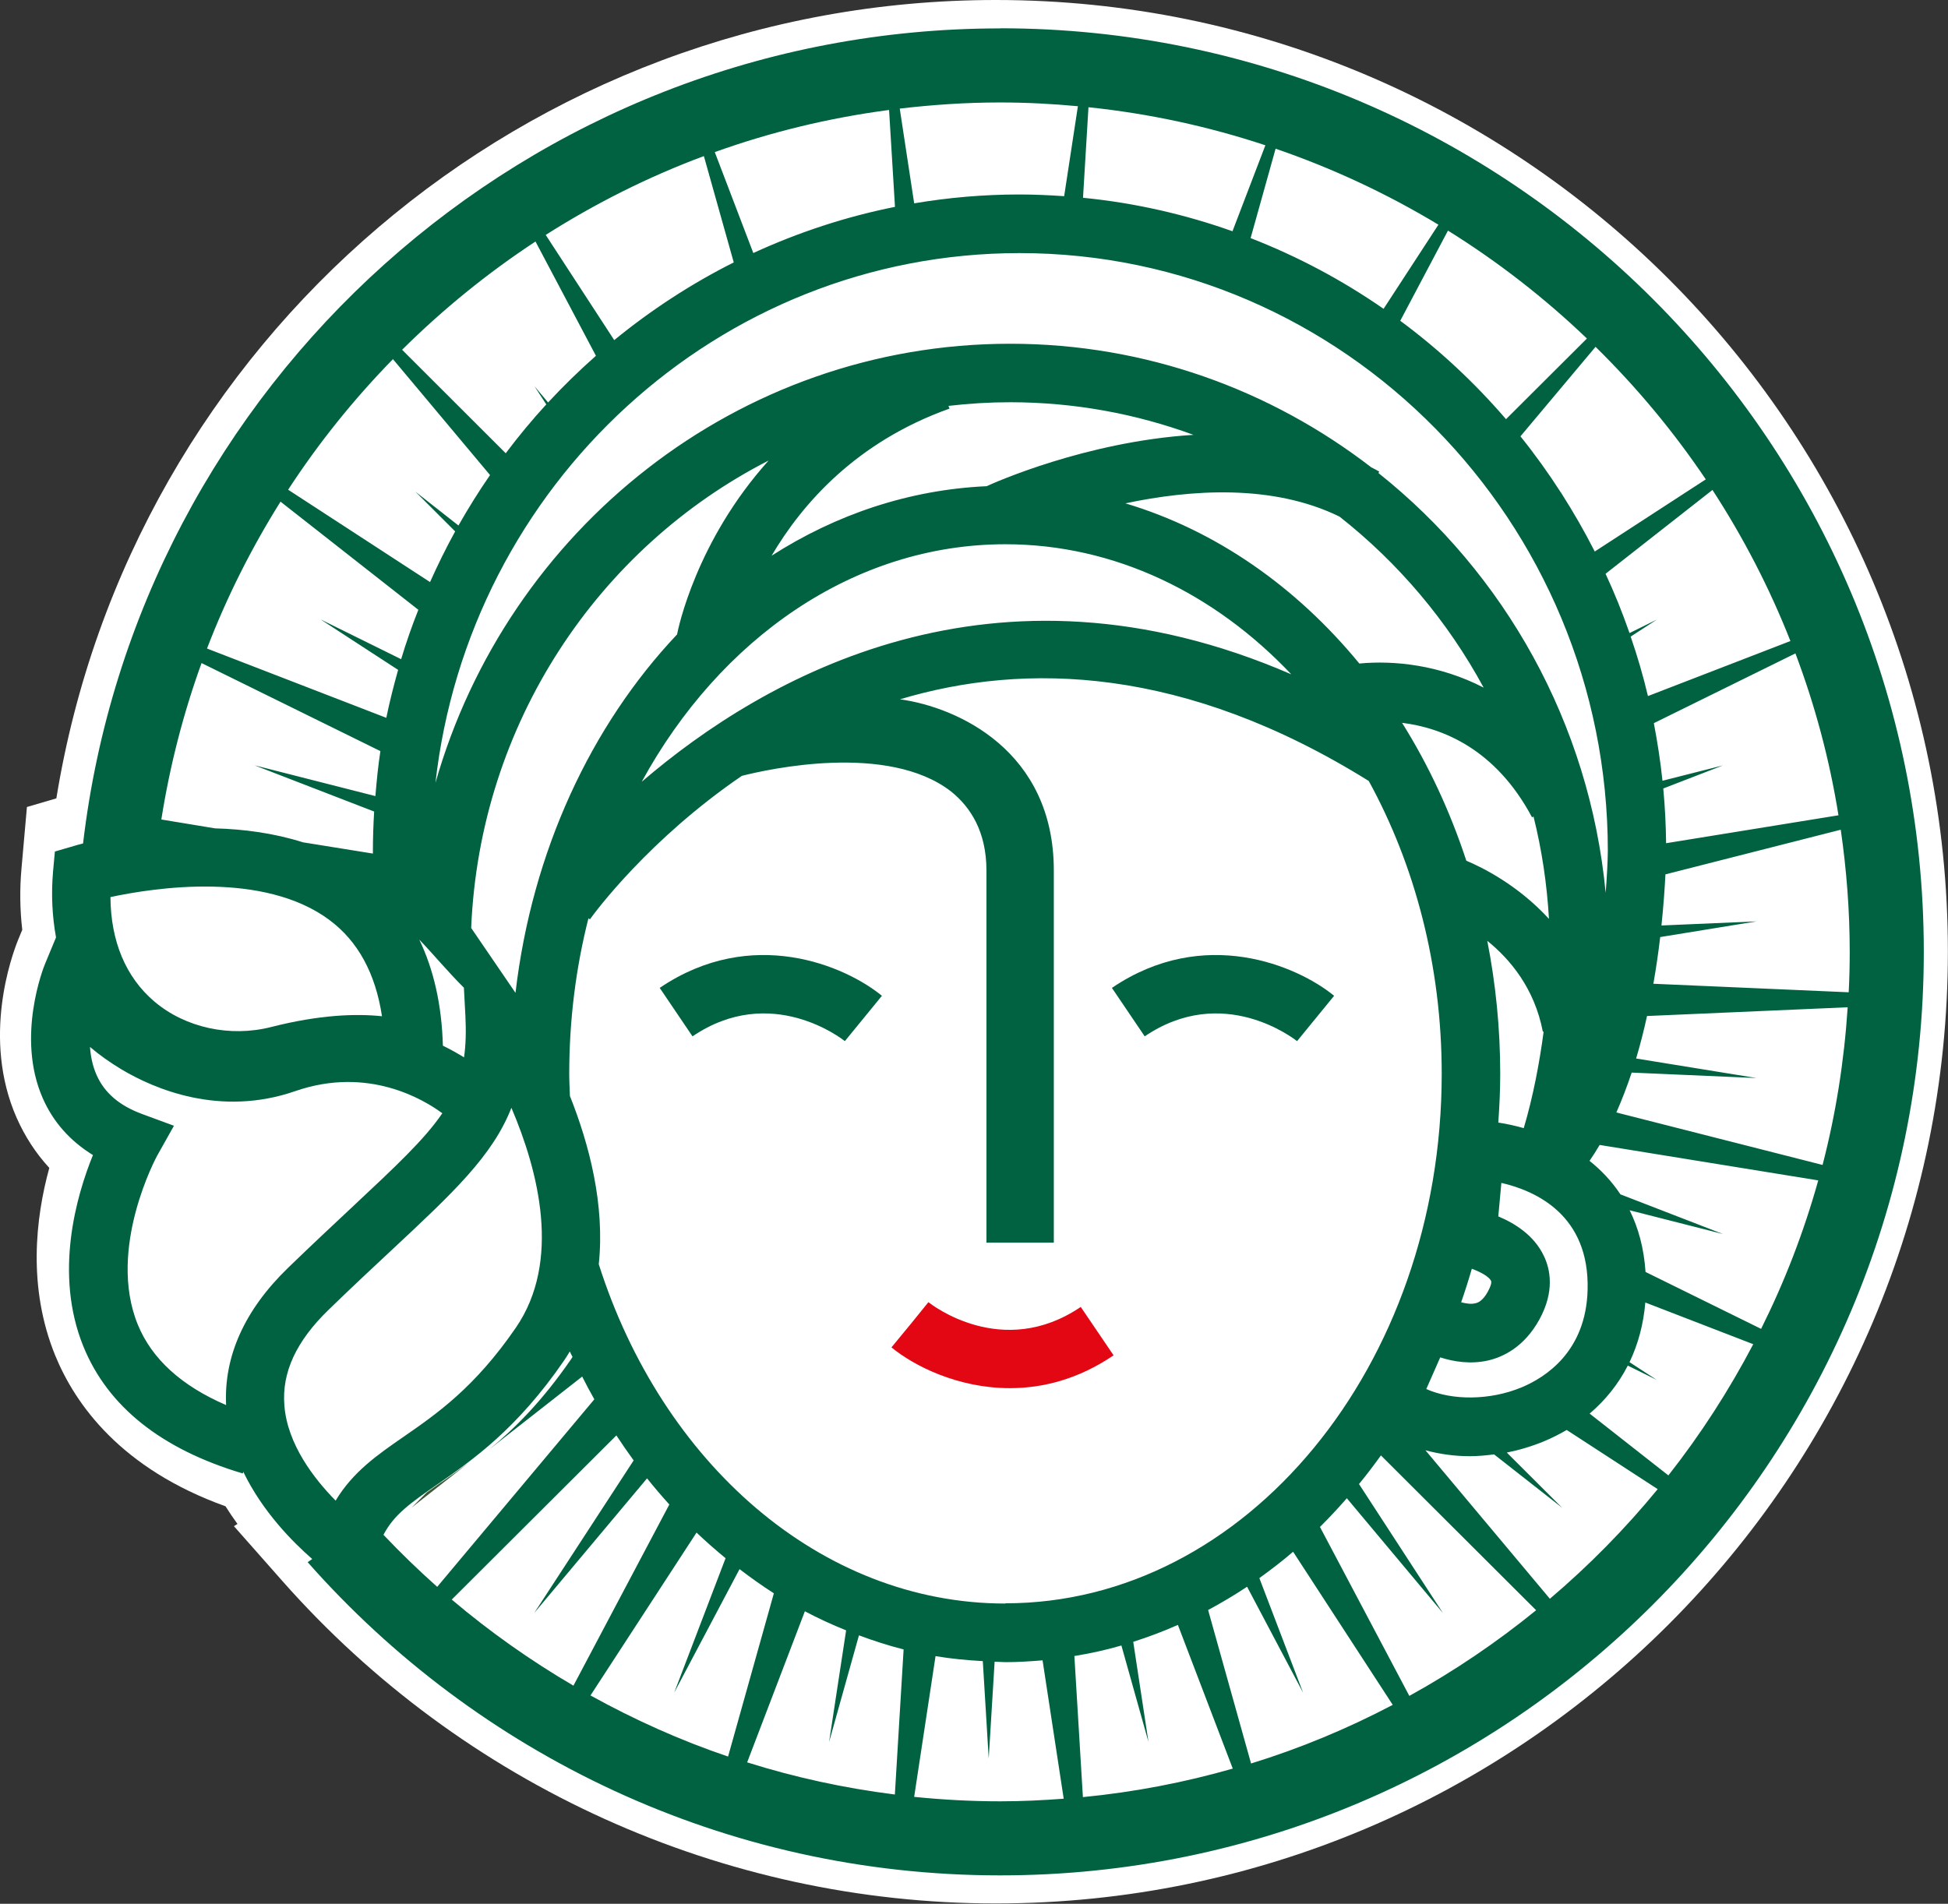 <?xml version="1.0" encoding="UTF-8"?> <svg xmlns="http://www.w3.org/2000/svg" id="_Слой_2" data-name="Слой 2" viewBox="0 0 171.45 167.59"><rect x="0" y="0" width="171.45" height="167.59" fill="#333333" stroke="none"/><defs><style> .cls-1 { fill: #e30613; } .cls-1, .cls-2, .cls-3, .cls-4 { stroke-width: 0px; } .cls-2 { fill: #3e5938; } .cls-3 { fill: #fff; } .cls-4 { fill: #006241; } </style></defs><g id="Isolation_Mode" data-name="Isolation Mode"><g><path class="cls-3" d="M87.65,0C46.42,0,11.51,29.96,4.96,70.28l-2.59.76-.48,5.43c-.16,1.8-.14,3.6.07,5.38l-.36.87c-.56,1.39-3.22,8.65-.14,15.67.73,1.65,1.69,3.13,2.88,4.42-1.22,4.44-1.91,10.52.51,16.49,1.76,4.31,5.78,9.99,15,13.3.34.54.69,1.06,1.05,1.55l-.31.2,4.24,4.8c15.94,18.06,38.84,28.41,62.81,28.41,46.21,0,83.8-37.59,83.8-83.79C171.45,37.59,133.85,0,87.65,0"></path><path class="cls-1" d="M81.72,114.62l-1.62,2-1.64,1.99c1.98,1.63,5.85,3.59,10.42,3.59,2.87,0,6.01-.77,9.13-2.89l-2.89-4.26c-6.91,4.68-13.15-.22-13.41-.42"></path><path class="cls-4" d="M88.03,2.5c-41.59,0-75.97,31.41-80.72,71.75-.44.11-.72.19-.8.22l-1.68.49-.16,1.75c-.18,2.05-.07,3.99.26,5.81l-.97,2.34c-.11.26-2.57,6.41-.2,11.81.92,2.1,2.41,3.77,4.42,5.01-1.45,3.57-3.45,10.43-.84,16.85,2.15,5.29,6.87,9.05,14.03,11.18l.04-.15c1.7,3.52,4.37,6.2,6.07,7.68-.13.09-.27.19-.4.28,14.91,16.89,36.7,27.57,60.94,27.57,44.83,0,81.3-36.47,81.3-81.3,0-44.83-36.47-81.3-81.3-81.3M125.54,122.26l1.22-2.77c1.21.39,2.69.62,4.23.27,1.32-.31,3.17-1.19,4.5-3.61,1.35-2.47.96-4.41.39-5.59-.86-1.82-2.57-2.88-4.01-3.48l.27-2.95c3.04.7,7.77,2.84,7.59,9.42-.14,5.42-3.7,7.7-5.81,8.58-2.79,1.16-6.12,1.16-8.38.15M98.7,144.86l2.38,8.48-1.34-8.81c1.34-.43,2.65-.92,3.93-1.49l4.83,12.65c-4.26,1.22-8.66,2.07-13.19,2.51l-.75-12.42c1.4-.23,2.79-.53,4.15-.93M106.33,141.73c1.17-.63,2.32-1.31,3.43-2.05l4.93,9.33-3.85-10.09c1.01-.73,2.01-1.49,2.97-2.32l8.77,13.48c-3.96,2.08-8.12,3.82-12.47,5.16l-3.78-13.51ZM116.17,134.42c.82-.81,1.6-1.65,2.37-2.53l8.46,10.11-7.39-11.36c.67-.81,1.31-1.66,1.93-2.52l13.66,13.63c-3.48,2.83-7.21,5.36-11.16,7.54l-7.87-14.88ZM88.49,141.16c-16.31,0-30.24-12.42-35.79-29.87.55-5.23-.84-10.55-2.54-14.81-.02-.65-.06-1.29-.06-1.95,0-4.76.59-9.36,1.69-13.69l.13.09c.45-.63,5.17-7.02,13.37-12.63,2.31-.59,12.85-2.94,18.41,1.37,1.7,1.36,3.12,3.52,3.12,6.96v32.76s5.93,0,5.93,0v-32.76c0-10.53-8.46-14.37-13.54-15.07,11.03-3.3,25.03-2.92,41.26,7.19,4.05,7.39,6.42,16.25,6.42,25.77,0,25.71-17.23,46.62-38.4,46.62M55.77,128.56l-8.75,13.43,9.93-11.85c.63.79,1.29,1.56,1.96,2.3l-8.44,15.95c-3.79-2.22-7.37-4.75-10.71-7.58l14.49-14.45c.49.75,1,1.48,1.52,2.2M61.31,134.92c.83.79,1.68,1.53,2.55,2.25l-4.52,11.83,5.75-10.87c.98.75,1.99,1.47,3.02,2.13l-4.03,14.37c-4.22-1.43-8.26-3.25-12.11-5.38l9.33-14.33ZM70.84,141.84c1.18.63,2.39,1.18,3.63,1.68l-1.5,9.83,2.63-9.39c1.29.48,2.59.9,3.93,1.24l-.77,12.77c-4.47-.56-8.81-1.51-13-2.83l5.08-13.3ZM35.31,58.03l-7.09-3.5,6.82,4.44c-.39,1.39-.75,2.8-1.04,4.22l-15.78-6.1c1.74-4.54,3.92-8.86,6.47-12.93l12.13,9.52c-.56,1.41-1.07,2.86-1.51,4.33M29.01,81c2.5,1.86,4.04,4.7,4.61,8.46-2.26-.24-5.49-.14-9.76.95-3.62.92-7.56.06-10.28-2.25-2.51-2.14-3.83-5.29-3.86-9.19,3.93-.84,13.49-2.29,19.28,2.02M33.04,70.08l-10.64-2.71,10.53,4.07c-.07,1.16-.11,2.32-.11,3.5,0,.07,0,.13,0,.2l-6.15-.99c-2.55-.81-5.22-1.16-7.75-1.23l-4.72-.78c.75-4.75,1.94-9.36,3.54-13.77l15.74,7.75c-.2,1.3-.33,2.63-.44,3.96M40.83,86.96l.13,2.44c.07,1.39.04,2.59-.12,3.68-.53-.33-1.15-.68-1.86-1.03-.1-3.59-.81-6.7-2.08-9.34,1.28,1.33,2.49,2.81,3.93,4.24M38.32,68.97c2.92-26.24,24.86-46.69,51.42-46.69,28.54,0,51.77,23.62,51.77,52.63-.01.97-.08,2.25-.19,3.69-1.42-14.98-8.94-28.16-20-36.96l.07-.13c-.23-.13-.46-.25-.7-.37-8.84-6.82-19.85-10.88-31.78-10.88-23.99,0-44.27,16.39-50.6,38.71M66.3,22.27l-3.39-8.88c4.9-1.76,10.03-3.01,15.34-3.71l.52,8.53c-4.35.87-8.52,2.25-12.46,4.06M64.58,23.1c-3.76,1.89-7.28,4.19-10.52,6.84l-6.03-9.26c4.36-2.77,9.01-5.11,13.92-6.94l2.63,9.36ZM123.24,28.24l4.2-7.94c4.4,2.74,8.5,5.93,12.23,9.5l-7.12,7.1c-2.78-3.23-5.9-6.14-9.32-8.67M121.78,27.19c-3.63-2.52-7.55-4.61-11.71-6.23l2.2-7.87c5.04,1.73,9.84,3.98,14.33,6.69l-4.83,7.41ZM108.48,20.36c-4.19-1.49-8.59-2.5-13.16-2.95l.48-7.97c5.38.56,10.59,1.7,15.57,3.35l-2.9,7.58ZM146.64,74.25c-.02-1.63-.1-3.25-.25-4.84l5.25-2.03-5.32,1.35c-.18-1.71-.44-3.4-.76-5.07l12.46-6.14c1.72,4.56,3,9.32,3.79,14.25l-15.18,2.46ZM145.04,61.27c-.42-1.78-.93-3.52-1.52-5.23l2.31-1.5-2.41,1.19c-.62-1.78-1.32-3.53-2.11-5.22l9.41-7.38c2.71,4.17,5.02,8.62,6.86,13.3l-12.55,4.85ZM130.9,82.82c2.02,1.63,4.16,4.19,4.89,8h.07c-.36,2.71-.92,5.7-1.75,8.49-.77-.22-1.52-.38-2.24-.49.1-1.41.17-2.84.17-4.28,0-4.03-.4-7.95-1.14-11.72M130.97,113.67c-.49.91-.96,1.03-1.14,1.06-.36.09-.8.02-1.23-.09.34-.97.65-1.95.94-2.95.78.28,1.52.7,1.69,1.06.07.15-.03.5-.26.91M129.06,75.78c-1.43-4.36-3.34-8.45-5.66-12.15,3.55.44,8.23,2.29,11.44,8.32l.13-.07c.73,2.91,1.18,5.93,1.36,9.01-2.74-2.99-5.87-4.53-7.27-5.12M56.48,68.82c6.88-12.59,18.66-20.91,32.01-20.91,9.62,0,18.42,4.33,25.16,11.45-26.15-11.34-46.36.18-57.17,9.46M83.49,35.73c1.78-.21,3.58-.32,5.42-.32,5.66,0,11.09,1.02,16.13,2.87-9.49.59-17.67,4.27-18.2,4.52h0c-6.82.31-13.25,2.48-18.93,6.12,2.71-4.6,7.47-10.03,15.66-12.95l-.09-.23ZM99.05,44.31c5.75-1.22,12.96-1.72,18.85,1.17,5.17,4.07,9.51,9.19,12.68,15.05-3.87-2-7.88-2.41-10.94-2.12-5.55-6.76-12.64-11.73-20.59-14.1M67.64,40.55c-6.38,7.1-7.96,14.82-8.05,15.3h0c-7.56,8-12.76,19.07-14.22,31.55l-3.9-5.71c.75-18,11.19-33.48,26.16-41.14M143.26,120.21l2.55,1.26-2.39-1.56c.76-1.59,1.23-3.35,1.39-5.25l9.5,3.67c-2.14,4.08-4.64,7.95-7.47,11.55l-6.93-5.44c1.4-1.19,2.52-2.6,3.35-4.21M144.83,111.98c-.14-2.11-.64-3.91-1.4-5.44l8.21,2.09-9.02-3.49c-.77-1.16-1.7-2.14-2.72-2.95.31-.45.61-.92.89-1.4l19.24,3.12c-1.27,4.55-2.96,8.92-5.03,13.07l-10.17-5.01ZM142.26,97.93c.5-1.13.95-2.31,1.35-3.51l10.99.48-10.6-1.72c.37-1.24.69-2.5.96-3.74l17.66-.77c-.31,4.76-1.05,9.41-2.21,13.88l-18.15-4.62ZM145.52,86.6c.25-1.44.45-2.82.6-4.11l8.48-1.38-8.37.36c.19-1.79.29-3.34.35-4.5l15.43-3.93c.51,3.52.79,7.11.79,10.76,0,1.19-.03,2.37-.09,3.55l-17.19-.75ZM150.13,42.2l-9.77,6.35c-.9-1.77-1.89-3.49-2.95-5.15l.1-.1-.11.09c-1.11-1.73-2.3-3.39-3.58-4.98l6.61-7.88c3.61,3.55,6.87,7.46,9.71,11.68M94.87,9.35l-1.21,7.92c-1.3-.09-2.61-.15-3.93-.15-3.16,0-6.25.27-9.27.78l-1.27-8.34c2.9-.34,5.84-.54,8.83-.54,2.31,0,4.59.12,6.84.33M47.13,21.26l5.32,10.06c-1.47,1.3-2.88,2.67-4.21,4.11l-1.2-1.43,1.04,1.6c-1.26,1.37-2.45,2.81-3.57,4.3l-9.12-9.11c3.58-3.55,7.51-6.75,11.74-9.53M34.58,31.61l8.55,10.21c-.99,1.43-1.91,2.91-2.78,4.44l-3.79-2.98,3.5,3.5c-.8,1.45-1.53,2.94-2.21,4.46l-12.49-8.13c2.69-4.13,5.79-7.98,9.22-11.49M19.88,123.68c-3.89-1.68-6.51-4.04-7.75-7.07-2.74-6.71,1.67-14.82,1.71-14.89l1.47-2.62-2.82-1.04c-1.99-.74-3.3-1.86-3.99-3.43-.35-.79-.52-1.63-.58-2.47.84.72,1.79,1.39,2.81,2,2.85,1.69,8.62,4.19,15.26,1.89,6.44-2.23,11.34.77,12.94,1.95-1.56,2.3-4.09,4.66-7.9,8.23-1.68,1.57-3.57,3.34-5.69,5.39-3.82,3.71-5.64,7.77-5.44,12.07M25.03,123.73c-.24-2.91,1.04-5.66,3.88-8.42,2.09-2.03,3.96-3.77,5.62-5.32,5.34-4.99,8.82-8.23,10.48-12.47,2.39,5.59,4.41,13.51.39,19.36-3.62,5.27-6.95,7.57-9.88,9.6-2.27,1.57-4.46,3.08-5.98,5.62-1.9-1.93-4.24-4.95-4.51-8.36M33.75,135.11c.93-1.79,2.42-2.83,4.69-4.4,3.13-2.17,7.03-4.87,11.19-10.92.19-.27.35-.55.52-.82.07.16.16.32.24.48-.04.06-.08.13-.12.19-2.54,3.69-4.97,6.12-7.2,7.94l8.17-6.4c.34.68.7,1.35,1.07,2l-13.83,16.51c-1.64-1.46-3.22-2.99-4.73-4.58M80.46,158.17l1.88-12.38c1.37.23,2.76.36,4.16.44l.52,8.57.52-8.52c.31,0,.63.04.95.04,1.1,0,2.19-.07,3.27-.16l1.86,12.18c-1.85.14-3.7.23-5.58.23-2.56,0-5.08-.14-7.57-.39M136.41,140.74l-10.95-13.07c1.24.33,2.54.52,3.9.52.7,0,1.42-.07,2.14-.16l5.99,4.7-4.87-4.86c1.1-.22,2.2-.55,3.27-.99.7-.29,1.37-.63,2-1l8.01,5.21c-2.87,3.5-6.05,6.73-9.49,9.65"></path><path class="cls-4" d="M97.86,86.96l2.89,4.27c6.9-4.68,13.14.22,13.41.42l3.26-3.99c-3.22-2.64-11.45-6.19-19.55-.7"></path><path class="cls-4" d="M58.06,86.96l2.89,4.27c6.9-4.68,13.15.22,13.41.42l3.26-3.99c-3.22-2.64-11.44-6.19-19.55-.7"></path><path class="cls-2" d="M38.85,130.47c-.46.32-.89.62-1.29.91l-1.34,1.34,5.07-3.98c-.86.64-1.67,1.21-2.44,1.74"></path></g></g></svg> 
